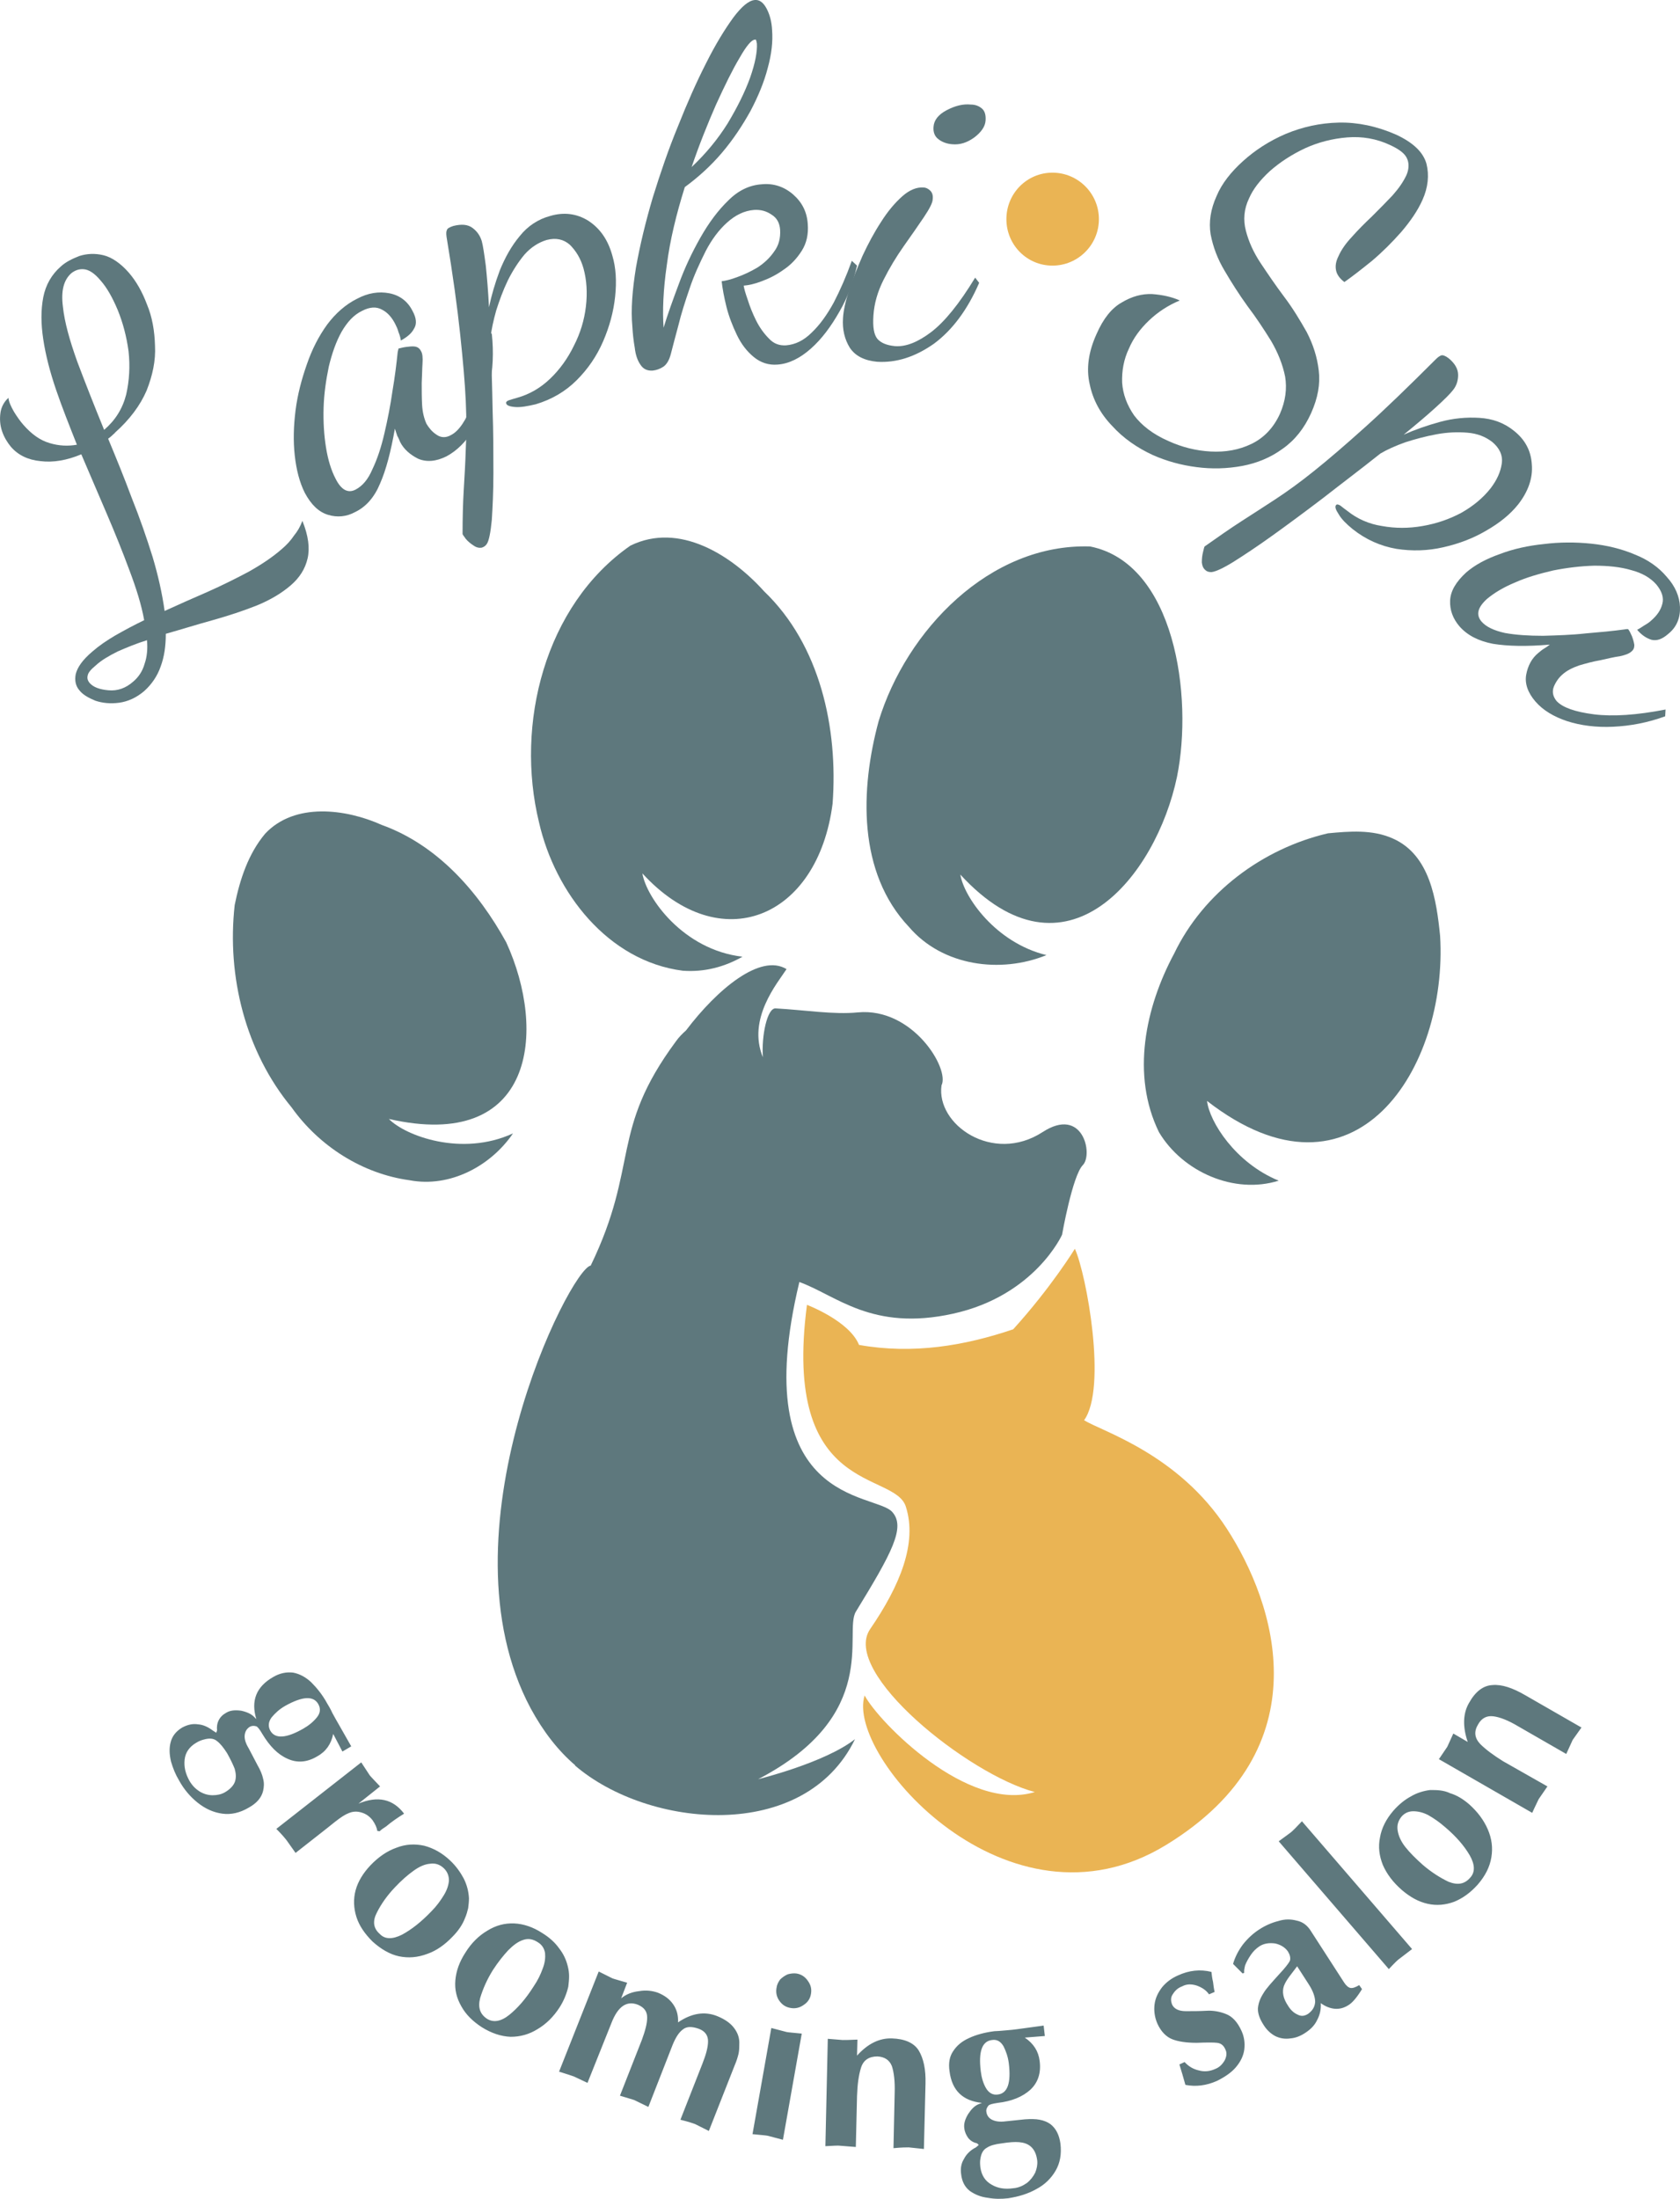 <?xml version="1.0" encoding="UTF-8"?> <!-- Creator: CorelDRAW X7 --> <svg xmlns="http://www.w3.org/2000/svg" xmlns:xlink="http://www.w3.org/1999/xlink" xml:space="preserve" width="85.451mm" height="111.787mm" style="shape-rendering:geometricPrecision; text-rendering:geometricPrecision; image-rendering:optimizeQuality; fill-rule:evenodd; clip-rule:evenodd" viewBox="0 0 4195 5488"> <defs> <style type="text/css"> <![CDATA[ .fil0 {fill:#EAB454} .fil2 {fill:#5E787D} .fil1 {fill:#5E787D;fill-rule:nonzero} ]]> </style> </defs> <g id="Слой_x0020_1">  <path class="fil0" d="M2015 3257c0,0 106,40 130,100 135,24 264,2 385,-39 96,-106 154,-201 154,-201 29,64 81,348 23,428 45,28 235,84 356,270 121,186 243,549 -151,790 -395,242 -801,-223 -753,-373 35,66 257,293 425,241 -165,-43 -486,-299 -411,-407 74,-108 118,-214 89,-305 -28,-91 -310,-25 -247,-504z"></path> <path class="fil1" d="M1574 1362c122,-60 253,24 334,114 140,134 185,342 171,530 -37,287 -280,387 -475,174 10,61 102,191 250,208 -44,25 -94,39 -149,35 -187,-24 -319,-195 -359,-370 -60,-245 14,-542 228,-691z"></path> <path class="fil1" d="M2722 1364c211,42 258,373 217,575 -52,248 -277,531 -541,244 9,56 88,170 215,201 -115,47 -260,27 -343,-70 -129,-136 -122,-344 -76,-514 69,-226 277,-444 528,-436z"></path> <path class="fil1" d="M662 2081c74,-79 202,-62 291,-22 139,50 241,166 311,293 102,222 71,524 -293,441 41,42 182,95 310,36 -56,82 -158,136 -258,117 -118,-16 -226,-85 -295,-182 -115,-139 -162,-327 -142,-505 13,-64 34,-128 76,-178z"></path> <path class="fil1" d="M3478 2093c93,41 109,154 118,243 20,328 -211,700 -582,412 6,52 71,155 179,199 -111,35 -240,-22 -299,-121 -70,-143 -34,-312 38,-446 73,-152 221,-262 384,-300 53,-5 111,-10 162,13z"></path> <path class="fil2" d="M1436 4406l0 1c183,157 573,194 699,-66 -75,59 -242,100 -242,100l0 0c308,-160 213,-366 244,-418 90,-147 125,-211 91,-249 -43,-49 -366,-16 -232,-574 92,33 181,124 384,79 204,-45 272,-197 272,-197 0,0 26,-148 52,-174 26,-27 0,-148 -101,-82 -124,80 -266,-19 -252,-117 21,-41 -72,-195 -209,-182 -60,6 -133,-6 -205,-10 -21,-2 -36,68 -32,122 -40,-96 37,-186 59,-220 -65,-40 -173,50 -251,153 -9,8 -18,17 -25,27 -166,224 -91,308 -213,560 -52,8 -383,669 -150,1105 32,59 69,106 111,142l0 0z"></path> <path class="fil1" d="M726 1461c-22,19 -50,36 -84,50 -35,14 -72,26 -111,37 -40,11 -78,23 -117,34 0,31 -4,58 -13,82 -8,23 -22,44 -41,61 -20,17 -41,26 -62,29 -22,3 -42,1 -60,-5 -17,-7 -31,-15 -39,-25 -10,-11 -13,-25 -10,-41 4,-17 17,-36 42,-57 16,-14 35,-27 57,-40 23,-13 47,-26 72,-38 -7,-39 -20,-80 -37,-125 -17,-46 -36,-93 -57,-142 -21,-49 -42,-98 -63,-147 -36,15 -70,21 -102,17 -31,-3 -56,-15 -74,-36 -9,-11 -17,-24 -22,-39 -5,-15 -6,-30 -4,-45 2,-15 9,-28 20,-38 1,10 6,21 14,35 8,13 16,24 23,32 21,24 42,39 66,46 23,7 46,8 68,4 -19,-48 -37,-93 -52,-137 -15,-44 -26,-86 -32,-126 -6,-39 -6,-74 0,-105 6,-31 21,-57 44,-77 12,-11 28,-19 46,-26 19,-6 39,-7 60,-2 21,5 43,20 64,44 18,21 33,47 45,79 13,31 19,66 20,103 2,37 -6,74 -21,112 -16,37 -42,72 -79,105 0,1 -2,2 -4,4 -2,2 -6,6 -13,11 20,48 40,97 59,148 20,50 37,99 52,147 14,47 24,92 30,135 35,-16 71,-32 108,-48 36,-16 70,-33 102,-50 32,-18 59,-36 82,-56 13,-11 23,-22 31,-34 9,-11 16,-23 21,-37 15,37 19,68 13,94 -6,26 -20,48 -42,67zm-393 240c13,-11 23,-26 28,-44 6,-17 8,-37 6,-59 -26,8 -50,18 -73,28 -22,11 -41,22 -55,35 -12,10 -19,18 -20,25 -2,7 0,13 5,19 9,10 24,16 47,18 22,2 43,-5 62,-22zm-73 -628c28,-24 46,-53 55,-88 8,-35 10,-71 6,-108 -5,-37 -14,-71 -27,-103 -13,-31 -27,-56 -43,-74 -15,-18 -29,-27 -42,-28 -12,-1 -22,3 -31,10 -19,17 -26,44 -21,83 4,39 17,85 36,138 20,53 42,109 67,170z"></path> <path class="fil1" d="M887 1278c-22,12 -45,14 -68,7 -23,-7 -42,-25 -58,-55 -13,-26 -21,-57 -25,-93 -4,-36 -3,-73 2,-113 5,-39 15,-77 28,-114 13,-38 30,-71 51,-100 21,-28 46,-50 74,-64 28,-15 55,-19 81,-14 26,5 46,20 58,44 10,18 11,33 4,44 -6,12 -17,21 -33,30 -1,-7 -3,-14 -6,-21 -2,-8 -5,-14 -8,-20 -8,-16 -19,-29 -33,-36 -14,-8 -31,-7 -50,3 -21,10 -37,28 -51,52 -14,25 -24,54 -32,87 -7,34 -12,68 -13,103 -1,35 1,68 6,99 5,31 13,57 24,78 14,28 31,37 50,27 17,-9 31,-25 42,-51 12,-25 22,-55 30,-90 8,-34 15,-70 20,-105 6,-35 10,-68 13,-97 1,-5 2,-8 2,-9 5,-1 11,-3 19,-4 8,-1 16,-2 22,-1 7,1 12,5 15,11 4,6 5,17 4,31 -1,15 -1,31 -2,49 0,19 0,37 1,55 1,18 5,34 11,47 6,10 14,20 25,27 11,8 24,8 36,1 20,-10 38,-37 55,-81 17,-45 28,-104 31,-178l16 6c5,46 3,90 -6,132 -8,42 -22,78 -40,108 -19,30 -41,52 -67,66 -26,13 -50,15 -71,6 -20,-10 -36,-24 -45,-42 -2,-5 -4,-10 -7,-15 -2,-6 -4,-12 -6,-18 -10,57 -22,103 -37,137 -14,34 -35,58 -62,71z"></path> <path class="fil1" d="M1203 1367c-6,1 -13,0 -20,-5 -8,-5 -15,-11 -20,-17 -5,-7 -8,-11 -8,-12 0,-41 1,-78 3,-111 2,-33 4,-67 5,-101 2,-35 2,-75 0,-120 -2,-45 -7,-101 -14,-167 -7,-66 -18,-147 -34,-243 -1,-8 -1,-13 1,-17 1,-4 7,-7 16,-10 20,-5 36,-4 48,5 12,9 19,20 23,33 3,11 6,31 10,61 3,29 6,64 8,104 6,-29 15,-60 27,-92 13,-32 29,-61 50,-86 20,-25 46,-42 76,-50 34,-10 66,-6 95,12 29,19 49,47 60,87 9,30 11,64 7,102 -4,38 -14,75 -30,112 -16,37 -38,69 -66,97 -28,28 -62,48 -102,60 -21,5 -38,8 -51,7 -14,-1 -22,-4 -23,-9 -1,-3 1,-6 7,-8 6,-2 13,-4 20,-6 32,-9 59,-25 83,-48 24,-23 44,-51 59,-82 16,-31 26,-64 30,-98 4,-34 2,-66 -6,-95 -7,-25 -19,-44 -34,-59 -16,-14 -35,-18 -58,-12 -20,6 -39,18 -55,36 -16,19 -30,41 -42,65 -12,25 -21,50 -29,75 -7,25 -12,48 -14,67 2,62 4,122 5,180 2,58 2,111 2,159 0,47 -2,86 -4,117 -3,31 -7,51 -12,59 -3,5 -7,8 -13,10z"></path> <path class="fil1" d="M1942 910c-23,2 -43,-5 -60,-19 -17,-14 -31,-32 -42,-55 -11,-23 -20,-46 -26,-70 -6,-24 -10,-46 -12,-64 9,-1 22,-4 38,-10 17,-6 34,-14 51,-24 17,-11 31,-24 42,-40 12,-16 16,-34 15,-54 -1,-17 -8,-30 -21,-38 -13,-9 -27,-13 -44,-12 -25,2 -47,13 -68,32 -20,18 -38,42 -53,71 -15,30 -29,60 -40,93 -11,32 -21,63 -28,92 -8,29 -14,53 -19,72 -4,15 -10,25 -18,31 -9,6 -18,9 -27,10 -14,1 -24,-4 -31,-15 -7,-10 -12,-24 -14,-42 -3,-17 -5,-35 -6,-53 -4,-42 0,-91 9,-147 10,-56 24,-114 42,-175 19,-61 39,-120 63,-178 23,-58 46,-110 70,-157 24,-48 47,-85 68,-114 21,-28 39,-43 54,-44 11,-1 21,6 29,21 8,15 13,33 14,55 2,27 -1,58 -11,94 -9,35 -24,71 -43,107 -20,36 -43,71 -71,104 -28,33 -59,61 -93,86 -21,67 -37,132 -45,195 -9,62 -11,115 -8,156 10,-33 23,-69 38,-109 15,-41 33,-79 54,-116 21,-37 44,-68 70,-93 25,-25 53,-38 83,-40 29,-3 56,6 78,25 23,20 35,44 37,74 2,26 -3,48 -15,67 -12,19 -27,35 -45,47 -18,13 -36,22 -55,29 -18,7 -33,10 -45,11 1,7 4,18 10,35 5,16 12,34 21,52 9,18 20,33 32,45 12,13 26,18 43,17 23,-2 44,-12 64,-32 20,-19 38,-44 55,-75 16,-31 31,-65 45,-104l13 12c-9,40 -23,79 -44,115 -21,37 -44,68 -71,92 -27,24 -55,38 -83,40zm-215 -493c35,-33 65,-69 90,-109 24,-40 43,-78 56,-114 13,-37 18,-65 17,-85 -1,-4 -1,-7 -2,-8 0,-2 -1,-3 -3,-2 -8,0 -21,15 -38,45 -18,30 -37,69 -59,117 -21,48 -42,100 -61,156z"></path> <path class="fil1" d="M2190 903c-31,-3 -54,-14 -68,-35 -13,-21 -19,-46 -17,-74 1,-18 6,-41 15,-69 9,-28 21,-57 34,-87 14,-30 29,-58 46,-84 17,-27 35,-48 53,-64 18,-16 36,-23 52,-22 7,0 13,3 18,8 5,5 7,12 6,21 0,9 -8,24 -22,45 -14,21 -31,45 -50,72 -19,27 -36,55 -51,85 -15,30 -23,59 -25,88 -2,29 1,48 10,59 9,10 23,16 44,18 27,2 57,-10 90,-35 33,-25 70,-70 110,-136l10 13c-29,67 -67,118 -113,152 -47,33 -94,48 -142,45zm187 -543c-12,-1 -24,-5 -33,-12 -10,-7 -14,-18 -13,-31 1,-17 12,-31 33,-42 21,-11 41,-16 60,-14 12,0 21,4 28,10 7,6 10,16 9,30 -1,15 -11,29 -28,42 -18,13 -36,19 -56,17z"></path> <path class="fil1" d="M2879 1136c-39,-18 -74,-42 -102,-73 -29,-30 -48,-65 -56,-104 -9,-39 -3,-81 17,-125 17,-39 38,-65 63,-79 25,-15 50,-22 76,-21 26,2 49,7 69,16 -29,12 -55,29 -77,50 -22,21 -39,44 -50,70 -13,27 -18,56 -17,85 2,29 12,56 30,82 19,25 47,47 86,64 33,15 68,24 105,26 37,2 71,-4 102,-19 31,-15 55,-40 71,-75 14,-32 18,-63 13,-93 -6,-30 -18,-60 -35,-89 -18,-29 -37,-58 -59,-87 -21,-29 -40,-59 -57,-88 -18,-30 -29,-60 -35,-91 -5,-31 0,-63 15,-96 13,-31 36,-60 66,-87 30,-27 65,-50 107,-68 41,-17 85,-27 132,-28 47,-1 95,9 143,30 43,20 68,44 76,73 7,28 4,59 -10,90 -12,27 -30,53 -53,80 -23,26 -47,50 -73,72 -26,21 -49,39 -69,53 -12,-9 -19,-19 -21,-30 -2,-11 0,-22 6,-34 7,-16 18,-32 34,-49 15,-17 32,-34 50,-51 18,-18 35,-35 51,-52 16,-18 27,-34 35,-51 6,-14 7,-28 2,-40 -5,-13 -19,-24 -43,-35 -34,-16 -70,-22 -107,-19 -37,3 -72,12 -105,27 -34,16 -63,35 -88,57 -25,23 -42,45 -52,68 -13,27 -15,54 -8,81 7,27 19,54 37,81 18,27 37,55 58,83 22,29 40,59 57,89 16,31 26,62 30,96 4,33 -2,68 -19,106 -17,38 -41,68 -71,89 -30,22 -64,36 -101,43 -38,7 -76,8 -114,3 -39,-5 -75,-15 -109,-30z"></path> <path class="fil1" d="M3010 1423c-5,-4 -8,-10 -9,-19 0,-10 1,-18 3,-26 2,-8 3,-13 4,-14 34,-24 64,-45 92,-63 28,-18 56,-36 85,-55 29,-19 61,-42 97,-71 35,-28 77,-64 127,-109 49,-44 108,-101 177,-170 5,-5 10,-8 13,-9 4,-1 10,1 18,7 16,13 24,27 24,42 0,14 -4,27 -13,38 -7,9 -21,23 -43,43 -22,20 -48,42 -80,68 27,-12 58,-23 91,-32 33,-9 66,-12 98,-10 33,2 61,12 86,32 28,22 43,50 45,84 3,34 -9,68 -34,100 -20,25 -46,46 -79,65 -32,19 -68,33 -108,42 -39,9 -78,10 -117,4 -40,-7 -76,-23 -109,-49 -16,-13 -28,-25 -35,-37 -8,-12 -10,-19 -7,-23 2,-3 6,-2 11,1 5,4 10,8 17,13 25,20 54,33 87,38 33,6 67,6 101,0 35,-6 67,-17 97,-33 30,-17 54,-37 73,-61 16,-21 25,-41 28,-62 3,-21 -6,-39 -24,-54 -17,-13 -37,-21 -62,-23 -24,-2 -50,-1 -77,4 -27,5 -53,12 -78,20 -25,9 -45,18 -62,28 -49,39 -97,75 -143,111 -46,35 -88,66 -127,94 -39,28 -71,49 -98,66 -26,16 -44,24 -54,25 -6,0 -11,-1 -15,-5z"></path> <path class="fil1" d="M3644 1563c-16,-19 -24,-40 -23,-64 1,-24 15,-47 40,-70 22,-19 50,-34 84,-46 34,-13 71,-21 110,-25 40,-5 79,-5 118,-1 39,4 76,13 109,27 33,13 60,32 80,56 21,23 32,49 33,75 1,27 -8,50 -29,67 -16,14 -29,18 -42,15 -13,-4 -25,-12 -36,-25 6,-3 12,-7 18,-11 7,-4 13,-8 17,-12 15,-13 24,-26 28,-42 4,-15 -1,-31 -15,-48 -15,-17 -36,-29 -63,-36 -27,-8 -58,-11 -92,-11 -34,1 -68,5 -103,12 -34,8 -66,17 -95,30 -29,12 -52,26 -70,41 -23,21 -28,39 -14,56 12,14 32,23 59,29 28,5 59,7 95,7 35,-1 71,-2 107,-6 36,-3 68,-6 97,-10 5,-1 9,-1 9,0 3,4 6,10 9,17 3,8 5,15 6,22 0,7 -2,12 -7,16 -5,5 -15,9 -29,12 -15,2 -31,6 -49,10 -18,3 -36,8 -53,13 -17,6 -31,13 -42,23 -9,8 -16,18 -21,30 -5,13 -2,25 7,36 15,16 46,27 93,33 47,6 107,2 179,-12l-1 17c-44,16 -87,24 -130,26 -42,2 -81,-3 -115,-14 -33,-11 -60,-27 -79,-49 -19,-22 -27,-45 -23,-67 4,-22 14,-41 30,-54 4,-3 8,-7 13,-10 5,-3 11,-7 16,-11 -58,5 -105,4 -142,-2 -36,-7 -64,-21 -84,-44z"></path> <path class="fil0" d="M2628 663c64,0 116,-52 116,-116 0,-64 -52,-116 -116,-116 -64,0 -115,52 -115,116 0,64 51,116 115,116z"></path> <path class="fil1" d="M490 4350c-17,10 -27,24 -29,42 -2,18 2,35 12,53 7,12 15,20 26,27 10,6 21,9 32,9 11,0 21,-2 30,-7 14,-8 23,-18 26,-28 3,-10 2,-20 -1,-31 -4,-10 -10,-23 -19,-39 -9,-14 -17,-24 -25,-30 -8,-7 -19,-8 -33,-4 -4,1 -11,3 -19,8zm365 22l-23 -44c-5,25 -18,44 -40,56 -25,15 -50,17 -74,6 -25,-11 -45,-32 -63,-62 -7,-12 -12,-18 -15,-19 -7,-2 -12,-1 -16,1 -8,5 -12,12 -13,21 -1,9 2,20 10,33l22 42c7,12 12,24 14,34 3,11 2,21 0,30 -4,17 -16,31 -36,42 -22,13 -44,18 -66,15 -22,-3 -42,-12 -61,-27 -19,-15 -35,-34 -47,-56 -9,-15 -15,-30 -20,-47 -4,-17 -5,-33 -1,-48 4,-16 14,-28 29,-37 13,-7 26,-10 39,-8 14,1 26,7 38,16l8 5 2 -6c-1,-8 0,-17 4,-25 4,-8 10,-14 19,-19 10,-6 22,-7 37,-5 14,3 25,8 32,15l6 6c-14,-46 0,-81 42,-105 17,-10 34,-13 50,-11 16,3 31,11 45,24 14,14 28,31 40,53 3,5 8,13 13,24 6,11 11,20 14,25l33 58 -22 13zm-180 -52c12,21 40,19 82,-5 14,-8 25,-17 34,-28 9,-11 10,-22 4,-33 -12,-22 -40,-20 -83,4 -14,8 -25,18 -34,29 -8,11 -9,22 -3,33zm227 79l21 32c3,4 12,13 26,28l-54 43c48,-20 86,-12 114,25 -16,10 -31,20 -45,32 -3,2 -6,4 -9,6 -3,2 -5,4 -7,6l-6 -1c-1,-8 -5,-17 -12,-27 -8,-10 -17,-16 -28,-19 -10,-3 -21,-3 -32,2 -8,3 -19,10 -33,21l-20 16 -79 62 -22 -31c-3,-4 -11,-14 -26,-29l212 -166zm23 257c20,-21 42,-36 65,-44 23,-9 46,-10 69,-5 23,6 45,18 65,37 15,14 26,30 34,45 8,16 12,32 13,49 0,9 -1,17 -2,25 -2,8 -4,16 -8,25 -6,16 -17,32 -31,46 -19,20 -40,35 -63,43 -24,9 -47,11 -71,6 -23,-5 -45,-18 -66,-37 -19,-19 -33,-39 -40,-61 -7,-22 -8,-45 -2,-67 6,-22 19,-43 37,-62zm61 55c-19,20 -34,41 -45,63 -11,21 -9,39 7,53 13,14 32,14 56,2 24,-13 48,-32 73,-58 13,-13 23,-27 31,-40 8,-13 12,-25 13,-37 0,-12 -4,-22 -12,-30 -10,-10 -22,-14 -35,-12 -13,1 -27,7 -42,18 -14,10 -30,24 -46,41zm176 163c15,-24 33,-42 55,-55 21,-13 43,-19 67,-18 23,1 47,9 70,24 18,11 32,24 42,38 11,14 18,29 22,46 2,8 3,16 3,24 0,9 -1,17 -2,26 -4,17 -11,35 -22,52 -15,23 -33,41 -55,54 -21,13 -43,19 -67,19 -24,-1 -48,-9 -72,-24 -23,-15 -40,-32 -51,-52 -12,-21 -17,-42 -15,-65 2,-23 10,-46 25,-69zm69 43c-15,24 -25,47 -32,70 -6,23 -1,40 17,52 16,10 35,7 56,-10 21,-17 41,-40 60,-70 11,-16 18,-31 23,-45 6,-15 7,-28 6,-39 -2,-12 -8,-21 -18,-27 -12,-8 -24,-10 -36,-6 -13,4 -25,13 -38,26 -12,13 -25,29 -38,49zm264 4l34 17c5,2 17,5 37,11l-15 39c12,-10 27,-16 45,-18 17,-3 33,-1 47,4 17,7 29,16 38,29 9,13 13,28 12,45 34,-23 66,-28 97,-16 20,8 34,18 43,30 9,12 14,25 13,41 0,7 0,15 -2,24 -2,8 -5,18 -9,27l-65 165 -34 -17c-5,-2 -17,-6 -37,-11l55 -140c9,-23 14,-41 14,-56 0,-14 -7,-25 -23,-31 -17,-6 -30,-6 -39,1 -10,7 -18,19 -26,38l-61 156 -35 -17c-5,-2 -17,-5 -36,-11l55 -140c8,-22 13,-40 13,-55 0,-15 -7,-25 -23,-32 -28,-11 -50,4 -66,45l-60 150 -34 -16c-5,-2 -18,-6 -37,-12l99 -250zm431 141l38 10c5,1 18,2 38,4l-47 265 -38 -10c-5,-1 -18,-2 -38,-4l47 -265zm63 -136c12,2 21,8 28,18 8,11 10,21 8,33 -2,12 -8,21 -19,28 -10,7 -21,9 -32,7 -12,-2 -21,-8 -28,-18 -7,-10 -9,-21 -7,-32 1,-8 4,-14 9,-21 5,-5 12,-10 19,-13 7,-2 15,-3 22,-2zm78 163l37 3c5,0 18,0 37,-1l-1 40c27,-30 56,-44 87,-43 32,1 55,11 67,30 12,20 18,47 17,83l-4 163 -38 -4c-5,0 -18,0 -38,2l3 -138c1,-29 -2,-52 -7,-67 -6,-15 -18,-23 -36,-24 -21,0 -35,9 -41,28 -6,19 -9,42 -10,71l-3 127 -38 -3c-6,-1 -18,0 -38,1l6 -268zm381 321c3,20 12,34 28,43 15,9 33,12 54,9 13,-1 24,-6 34,-13 9,-7 16,-16 21,-26 4,-10 6,-20 5,-30 -2,-17 -8,-28 -16,-35 -8,-7 -18,-10 -29,-11 -11,-1 -25,0 -44,3 -16,2 -28,5 -37,11 -9,5 -14,14 -16,28 -1,5 -1,12 0,21zm161 -328l-50 4c22,15 34,34 37,58 4,30 -4,54 -23,72 -20,18 -47,29 -82,33 -13,2 -21,4 -23,7 -4,5 -6,10 -5,15 1,9 6,16 14,20 8,4 19,6 34,4l48 -5c14,-1 27,-1 37,1 11,2 20,6 27,11 14,11 22,27 25,49 3,26 -1,48 -12,67 -11,19 -27,35 -48,46 -21,12 -45,19 -70,23 -17,2 -34,2 -51,-1 -17,-2 -32,-8 -45,-17 -13,-10 -20,-24 -22,-42 -2,-14 0,-27 7,-38 6,-12 16,-22 30,-29l7 -6 -4 -4c-9,-2 -16,-6 -22,-13 -5,-7 -9,-15 -10,-24 -2,-12 2,-24 10,-37 8,-12 16,-20 26,-24l8 -3c-48,-5 -75,-31 -81,-79 -3,-20 0,-37 9,-50 9,-14 22,-25 40,-33 17,-8 39,-14 63,-17 6,0 16,-1 28,-2 13,-1 22,-2 29,-3l66 -9 3 26zm-117 146c24,-3 33,-29 27,-78 -2,-16 -7,-30 -13,-42 -7,-12 -16,-18 -29,-16 -25,3 -34,29 -28,78 2,16 6,30 13,42 7,12 17,18 30,16zm466 -81c10,11 22,18 36,21 14,4 28,2 41,-4 10,-4 17,-11 23,-21 5,-10 6,-19 2,-27 -4,-10 -11,-16 -21,-17 -8,-1 -25,-1 -51,0 -25,0 -46,-3 -61,-9 -15,-6 -28,-19 -37,-39 -7,-16 -9,-33 -7,-48 2,-16 9,-30 19,-43 10,-12 23,-22 39,-29 28,-13 56,-16 84,-9 1,9 2,17 4,25 1,8 2,17 4,25l-14 6c-7,-10 -17,-17 -31,-22 -13,-4 -25,-4 -36,2 -11,4 -18,11 -23,19 -6,8 -6,17 -2,27 5,10 16,16 34,16 18,0 35,0 52,-1 16,-1 33,2 48,8 16,6 29,20 39,42 7,15 9,31 7,47 -2,15 -9,30 -21,44 -11,13 -27,24 -47,34 -27,12 -53,15 -79,10 -5,-18 -10,-35 -15,-51l13 -6zm281 -239l-19 25c-6,8 -11,16 -14,24 -5,15 -2,31 10,49 6,10 14,18 23,22 9,5 17,5 27,-1 11,-8 17,-17 18,-30 0,-12 -5,-27 -16,-44l-29 -45zm117 40c5,8 11,13 16,14 5,1 12,-1 22,-7l7 10c-13,21 -24,34 -34,40 -11,7 -22,10 -34,9 -12,-1 -24,-6 -35,-14 1,15 -2,29 -9,42 -6,13 -16,23 -28,31 -13,9 -26,14 -39,15 -13,2 -26,0 -38,-6 -11,-6 -21,-15 -29,-28 -9,-14 -14,-27 -14,-40 1,-13 5,-25 14,-39 7,-12 21,-27 39,-47 14,-15 23,-26 27,-34 2,-7 0,-15 -5,-23 -7,-10 -18,-17 -32,-20 -15,-2 -28,0 -39,7 -9,6 -16,13 -22,22 -6,9 -11,18 -14,26 -2,9 -3,14 -2,18l-4 2 -24 -24c5,-17 13,-33 25,-49 12,-15 26,-28 42,-38 14,-9 30,-16 46,-20 16,-5 31,-5 46,-1 15,3 27,12 36,27l82 127zm170 -83l-30 23c-5,3 -14,12 -28,27l-275 -319 30 -22c5,-4 14,-13 28,-28l275 319zm-25 -147c-22,-19 -38,-40 -48,-63 -9,-23 -12,-45 -7,-69 4,-23 15,-45 33,-66 14,-16 29,-28 44,-36 15,-9 32,-14 48,-16 9,0 17,0 25,1 8,1 17,3 25,7 17,5 33,15 48,28 21,19 36,39 46,62 10,23 13,46 9,70 -4,24 -15,46 -34,68 -18,20 -37,34 -59,43 -22,8 -44,10 -66,5 -23,-5 -44,-17 -64,-34zm52 -63c21,18 43,32 64,42 23,9 40,6 54,-10 13,-14 12,-33 -1,-56 -14,-24 -34,-47 -61,-70 -15,-13 -28,-22 -42,-30 -13,-7 -26,-10 -38,-10 -11,0 -21,4 -29,13 -9,11 -12,22 -10,35 2,13 8,27 19,41 11,14 26,29 44,45zm40 -264l21 -31c2,-4 7,-15 15,-33l36 21c-13,-38 -12,-71 3,-97 16,-29 36,-44 59,-45 23,-2 50,7 81,25l141 81 -22 31c-2,5 -8,17 -16,35l-120 -69c-25,-15 -46,-23 -62,-25 -16,-2 -29,4 -38,20 -11,18 -9,34 5,49 14,14 33,28 57,43l111 63 -22 32c-2,5 -8,16 -16,34l-233 -134z"></path> </g> </svg> 